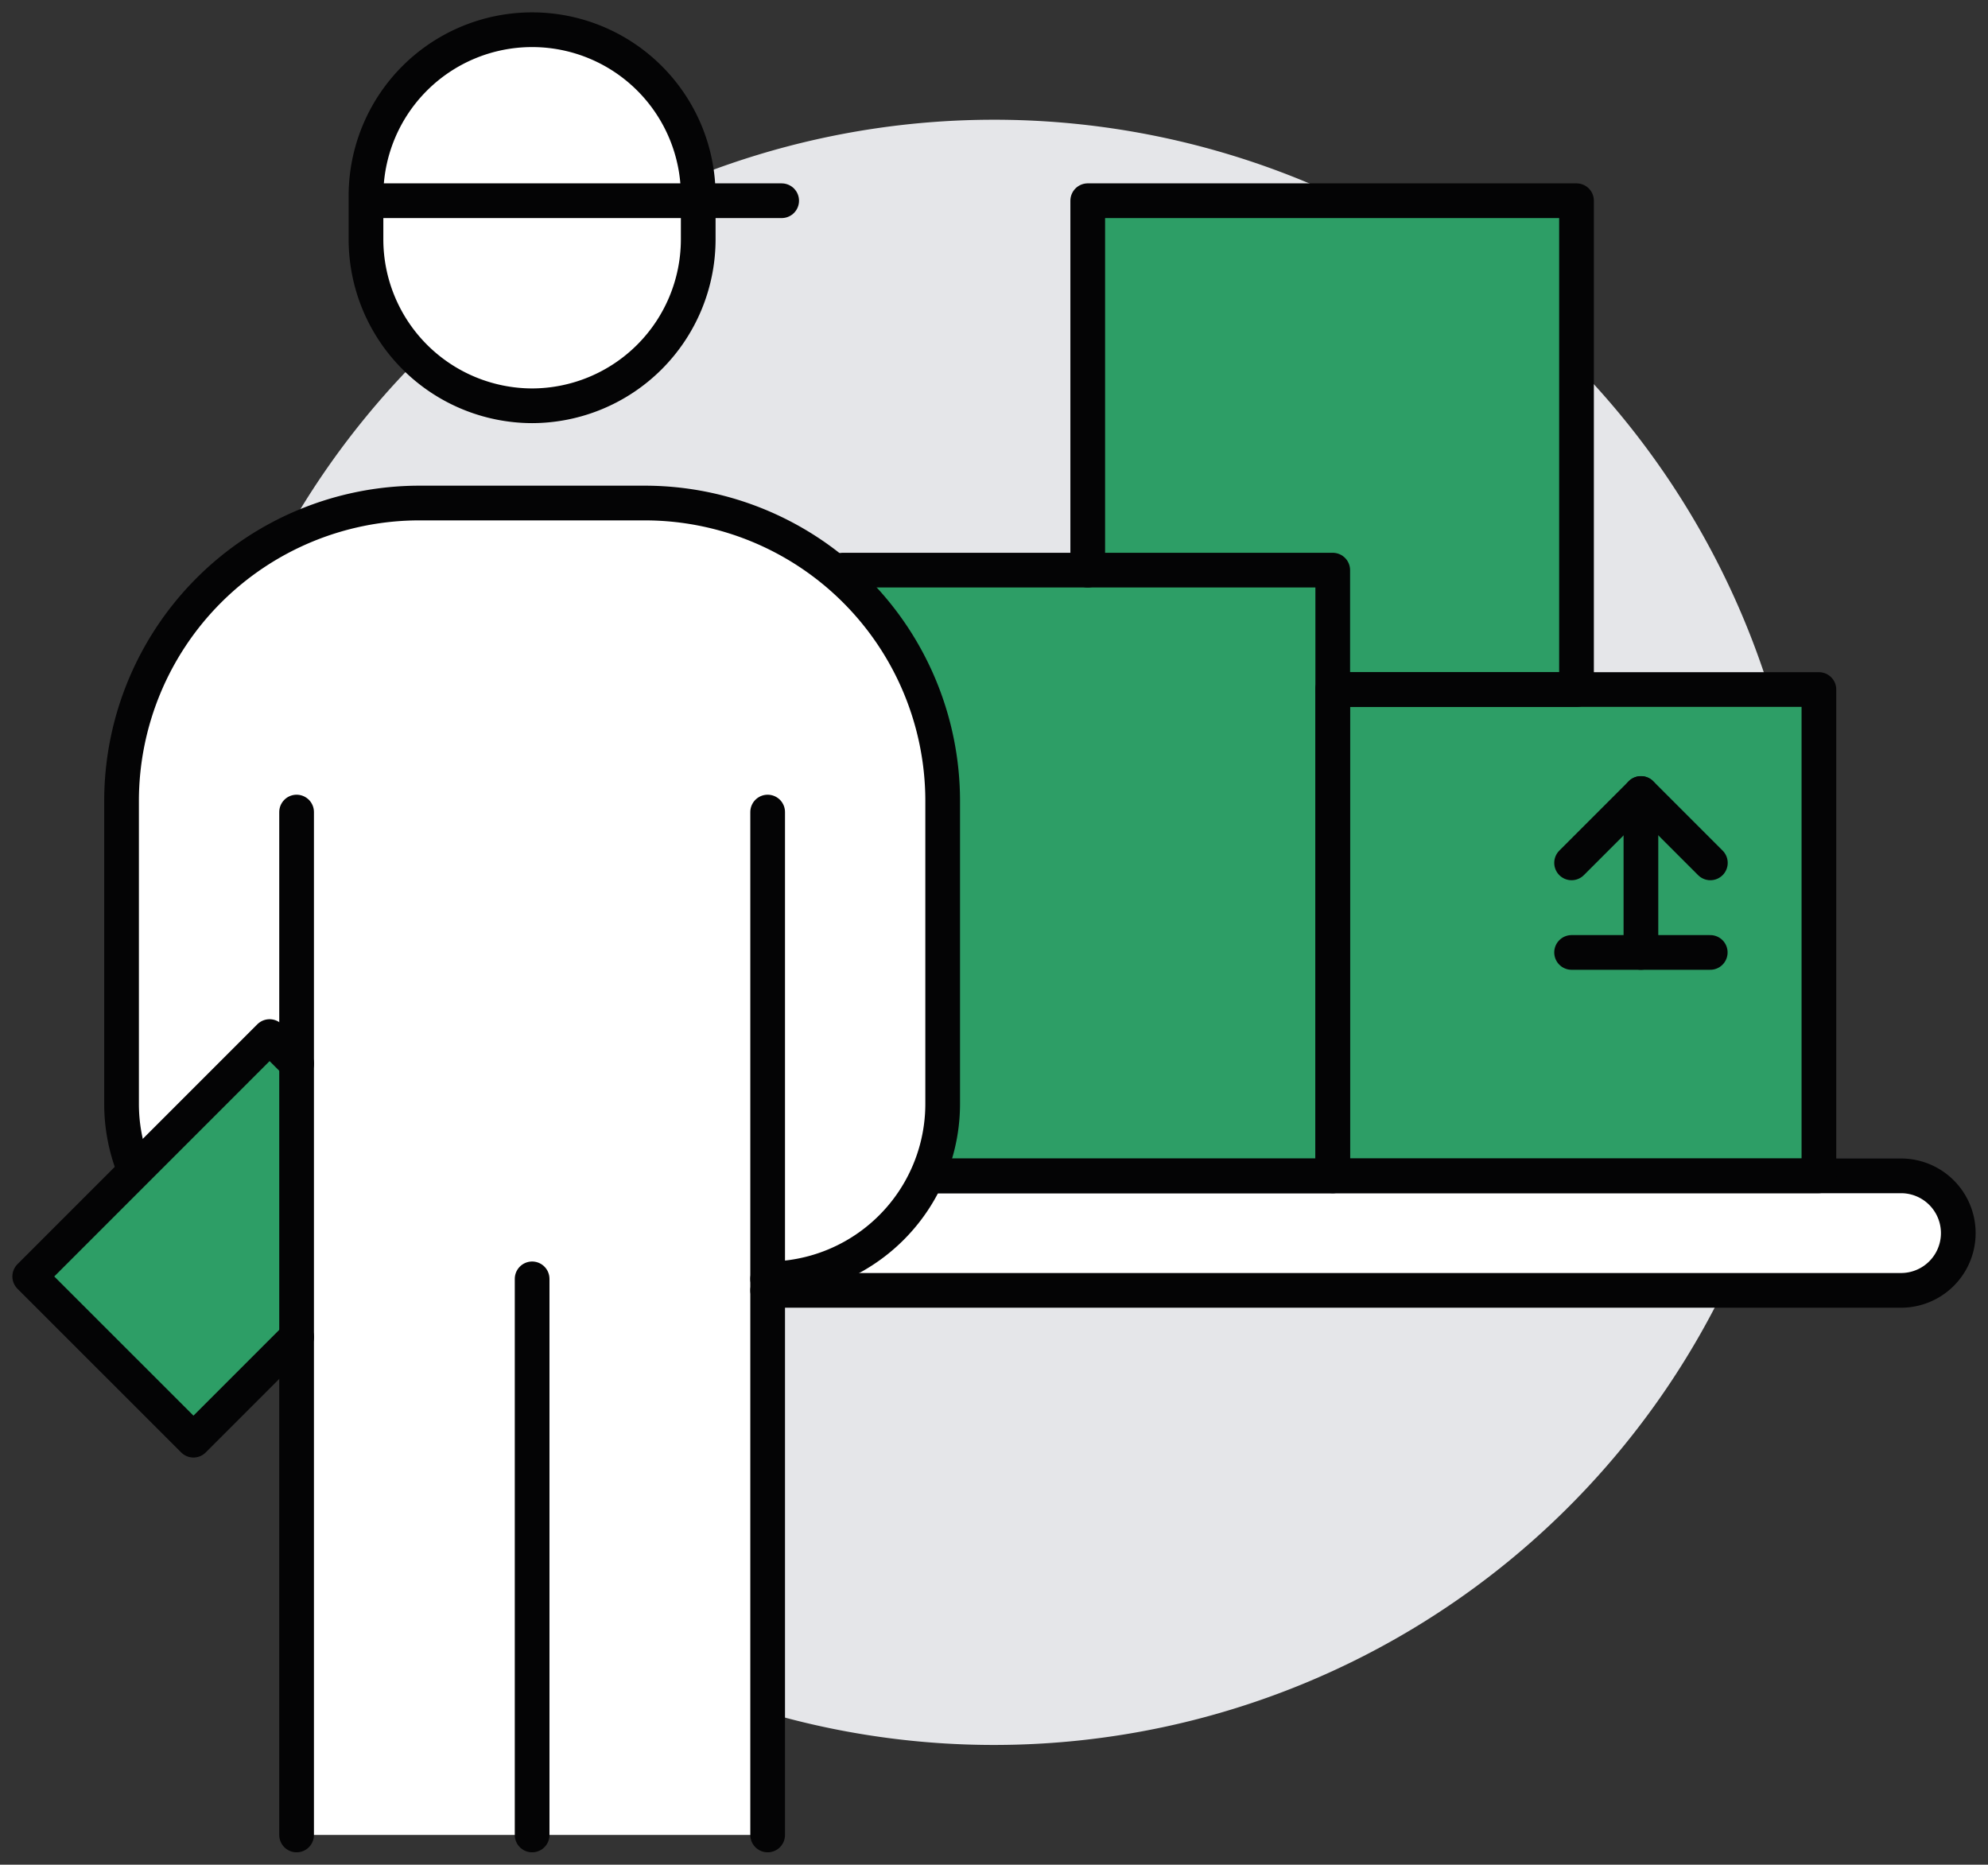 <?xml version="1.0" encoding="UTF-8"?> <svg xmlns="http://www.w3.org/2000/svg" xmlns:xlink="http://www.w3.org/1999/xlink" width="114.597" height="107.474" viewBox="0 0 114.597 107.474"><rect x="0" y="0" width="114.597" height="107.474" fill="#333333" stroke="none"/><defs><style>.a,.f,.g{fill:none;}.b{clip-path:url(#a);}.c{fill:#e5e6e9;}.d{fill:#2d9e66;}.e{fill:#fff;}.f,.g{stroke:#040405;stroke-width:2px;}.f{stroke-linecap:round;stroke-linejoin:round;}.g{stroke-miterlimit:10;}</style><clipPath id="a"><rect class="a" width="114.597" height="107.474"></rect></clipPath></defs><g class="b"><path class="c" d="M99.782,50.865A46.836,46.836,0,1,1,52.945,4.029,46.836,46.836,0,0,1,99.782,50.865" transform="translate(4.354 2.872)"></path><path class="d" d="M16.381,36.436V52.211l-5.943,5.943L1,48.717,7.15,42.551l7.673-7.673Z" transform="translate(0.714 24.859)"></path><path class="e" d="M12.869,10.863h-.548v-.291a9.574,9.574,0,0,1,19.148,0v.291Z" transform="translate(8.782 0.711)"></path><path class="e" d="M12.869,6.758h18.6V9A9.574,9.574,0,1,1,12.321,9V6.758Z" transform="translate(8.782 4.817)"></path><path class="e" d="M25.841,45.582a10.116,10.116,0,0,0,9.283-6.114l.36.171H91.165a3.275,3.275,0,0,1,3.306,3.306,3.293,3.293,0,0,1-3.306,3.288H25.841Z" transform="translate(18.418 28.13)"></path><path class="d" d="M64.786,6.758V34.932H50.724V28.047H36.611V6.758Z" transform="translate(26.094 4.816)"></path><path class="d" d="M72.889,23.208v28.02H44.851V23.208H72.889Z" transform="translate(31.967 16.541)"></path><path class="d" d="M28.461,19.188H56.7V54.094H33.787l-.36-.171a10.227,10.227,0,0,0,.8-3.974v-17.5a17.01,17.01,0,0,0-6.012-12.983Z" transform="translate(20.114 13.676)"></path><path class="e" d="M41.343,62.3V93.693H14.179V49.23L12.62,47.672,4.947,55.345l-.188-.188a10.014,10.014,0,0,1-.668-3.6v-17.5A17.178,17.178,0,0,1,21.218,16.928H34.3A17.217,17.217,0,0,1,51.431,34.055v17.5a10.227,10.227,0,0,1-.8,3.974,10.116,10.116,0,0,1-9.283,6.114Z" transform="translate(2.916 12.065)"></path><path class="f" d="M4.754,55.161a10.072,10.072,0,0,1-.663-3.605v-17.5A17.178,17.178,0,0,1,21.218,16.928H34.3A17.178,17.178,0,0,1,51.424,34.055v17.5a10.09,10.09,0,0,1-10.09,10.09" transform="translate(2.916 12.065)"></path><line class="f" y1="58.957" transform="translate(17.097 46.804)"></line><line class="f" y1="58.957" transform="translate(44.251 46.804)"></line><line class="f" y1="32.052" transform="translate(30.674 73.709)"></line><path class="g" d="M21.894,22.675h0A9.6,9.6,0,0,1,12.318,13.1V10.576a9.576,9.576,0,0,1,19.152,0V13.1A9.6,9.6,0,0,1,21.894,22.675Z" transform="translate(8.779 0.713)"></path><line class="f" x2="23.403" transform="translate(21.656 11.569)"></line><path class="f" d="M16.384,52.2l-5.945,5.945L1,48.709,14.827,34.882l1.557,1.557" transform="translate(0.713 24.862)"></path><path class="f" d="M25.837,46.171H91.169a3.3,3.3,0,1,0,0-6.6H35.49" transform="translate(18.415 28.201)"></path><rect class="f" width="28.027" height="28.027" transform="translate(76.823 39.742)"></rect><path class="f" d="M33.689,54.1h22.92V19.186H28.364" transform="translate(20.216 13.675)"></path><path class="f" d="M36.609,28.047V6.754H64.784V34.929H50.731" transform="translate(26.093 4.814)"></path><path class="f" d="M52.894,30.7l4-4,4,4" transform="translate(37.699 19.033)"></path><line class="f" y2="9.158" transform="translate(94.59 45.736)"></line><line class="f" x2="7.993" transform="translate(90.593 54.895)"></line></g></svg> 